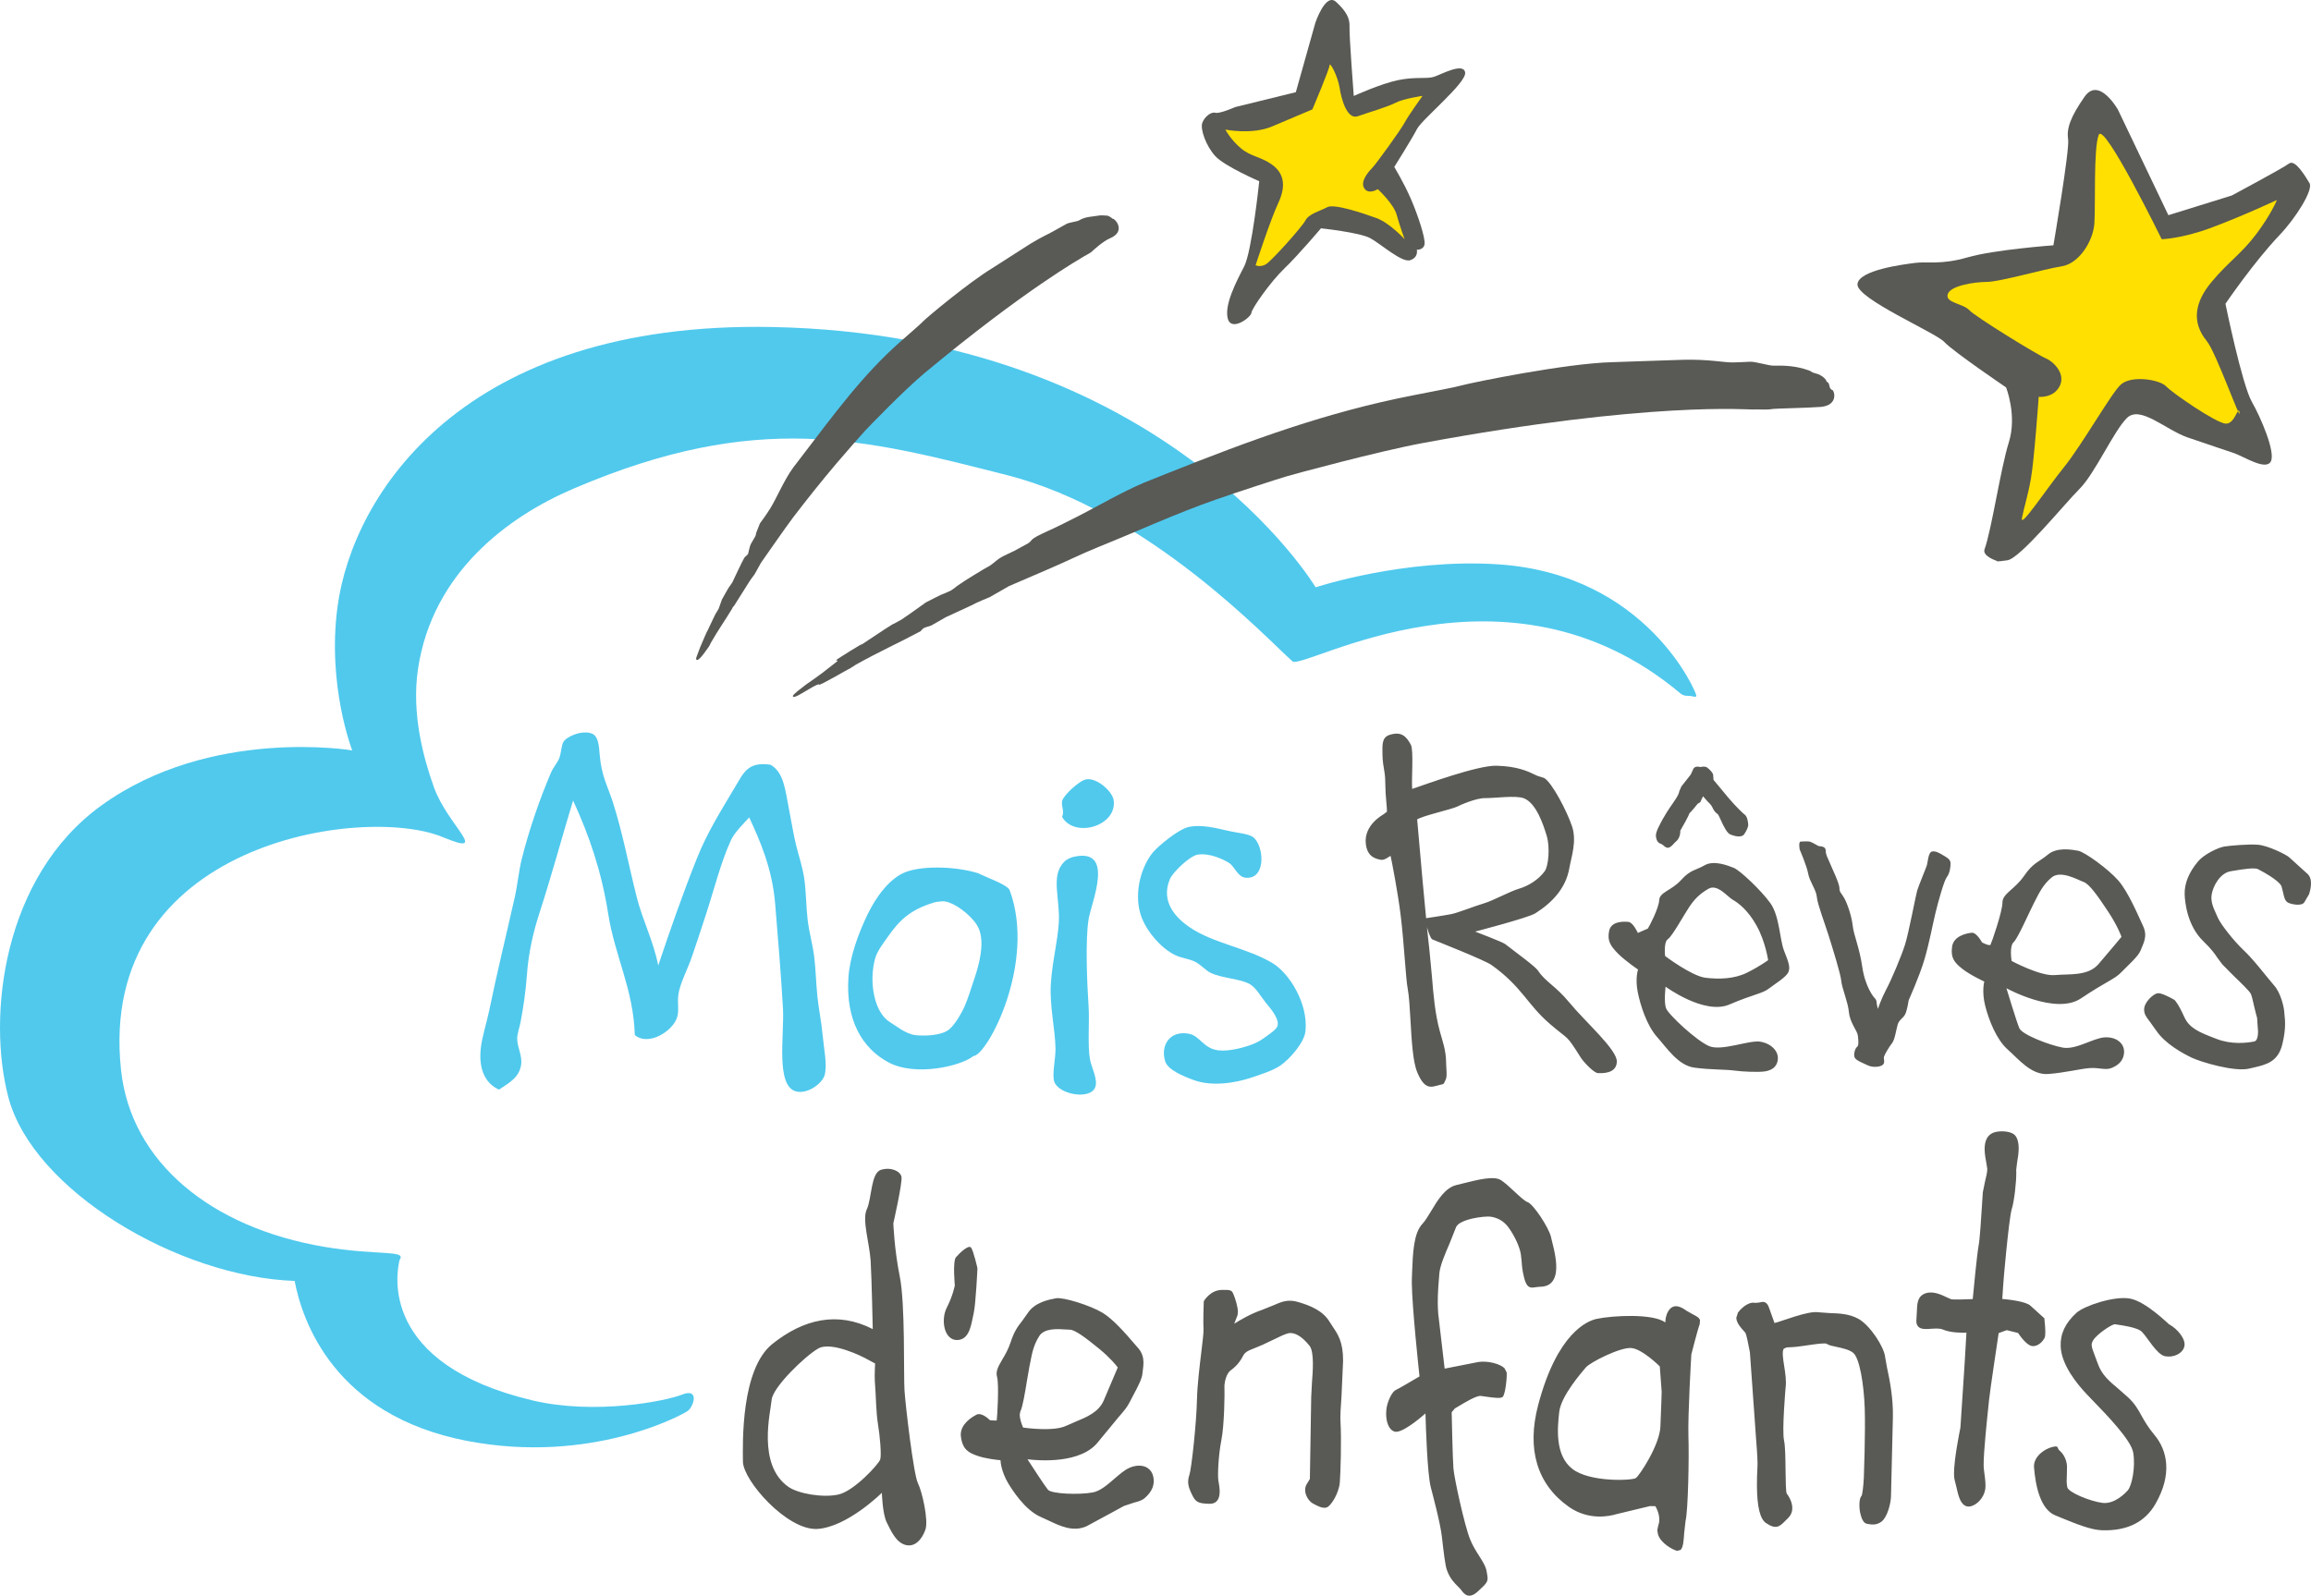 <?xml version="1.0" encoding="utf-8"?>
<!-- Generator: Adobe Illustrator 16.0.3, SVG Export Plug-In . SVG Version: 6.00 Build 0)  -->
<!DOCTYPE svg PUBLIC "-//W3C//DTD SVG 1.1//EN" "http://www.w3.org/Graphics/SVG/1.1/DTD/svg11.dtd">
<svg version="1.1" id="Layer_1" xmlns="http://www.w3.org/2000/svg" xmlns:xlink="http://www.w3.org/1999/xlink" x="0px" y="0px"
	 width="260px" height="179.579px" viewBox="0 0 260 179.579" enable-background="new 0 0 260 179.579" xml:space="preserve">
<path fill="#50C9ED" d="M168.627,63.514c-10.643-0.723-20.61,2.581-20.61,2.581s-16.942-28.408-61.113-29.293
	c-34.891-0.701-47.238,18.902-48.929,31.459c-1.197,8.886,1.653,16.186,1.653,16.186s-15.942-2.687-28.241,6.211
	c-11.062,8.004-12.865,23.689-10.438,32.85c2.775,10.469,19.112,20.183,32.199,20.643c0.846,4.454,4.422,15.128,19.414,18.005
	c13.916,2.669,24.144-2.906,24.803-3.369c0.665-0.464,1.385-2.649-0.654-1.835c-1.798,0.715-9.749,2.318-16.841,0.636
	c-17.15-4.085-15.3-14.26-14.909-15.815c0.818-1.139-2.511-0.447-8.506-1.465c-12.666-2.148-21.735-9.486-22.841-19.916
	C10.89,94.729,40.965,90.529,49.798,94.2c5.489,2.273,0.57-1.274-0.979-5.606c-1.124-3.142-2.556-8.197-1.79-13.329
	c1.625-10.828,10.107-17.127,17.513-20.283c20.732-8.87,32.735-5.581,48.734-1.519c15.989,4.061,29.391,18.562,32.132,20.958
	c1.217,1.076,24.05-12.885,43.668,3.628c0.265,0.221,0.583,0.277,0.908,0.26c0.572,0.011,0.825,0.264,0.858-0.041
	S185.296,64.644,168.627,63.514"/>
<path fill="#595955" d="M208.975,32.001c-0.08,1.622,8.75,5.407,9.76,6.474c1,1.083,6.959,5.122,6.959,5.122s1.258,3.15,0.314,6.165
	c-0.942,3.018-1.922,9.775-2.734,12.048c-0.285,0.782,1.362,1.303,1.362,1.303s-0.228,0.159,1.213-0.062
	c1.447-0.223,6.405-6.328,8.1-8.025c1.721-1.699,3.878-6.56,5.353-7.999c1.489-1.435,4.331,1.328,6.792,2.192
	c2.459,0.848,4.691,1.582,5.21,1.76c1.168,0.406,3.584,1.999,4.167,0.968c0.584-1.028-1.143-5.01-2.122-6.717
	c-1.117-1.961-2.974-11.044-2.974-11.044s3.17-4.667,6.091-7.738c1.808-1.891,3.826-5.092,3.364-5.84
	c-0.463-0.752-1.603-2.714-2.296-2.208c-0.693,0.524-6.444,3.6-6.444,3.6l-7.136,2.215l-5.671-11.867c0,0-2.128-3.776-3.748-1.476
	c-1.607,2.299-2.049,3.594-1.859,4.798c0.182,1.204-1.657,11.935-1.657,11.935s-6.692,0.495-9.66,1.359
	c-2.958,0.861-4.603,0.448-5.869,0.618C214.231,29.745,209.056,30.381,208.975,32.001"/>
<path fill="#595955" d="M161.386,8.627c-0.813,0.292-2.087-0.019-4.06,0.384c-1.975,0.399-5.021,1.79-5.021,1.79
	s-0.523-6.835-0.476-7.772c0.043-0.927-0.315-1.713-1.511-2.812c-1.191-1.102-2.338,2.361-2.338,2.361l-2.192,7.797l-6.833,1.677
	c0,0-1.729,0.771-2.212,0.64c-0.479-0.141-1.22,0.434-1.479,1.135c-0.248,0.699,0.413,2.6,1.469,3.749
	c1.061,1.147,4.938,2.817,4.938,2.817s-0.822,7.927-1.704,9.611c-0.88,1.692-2.248,4.321-1.833,5.854
	c0.418,1.525,2.633-0.18,2.653-0.645c0.021-0.466,2.169-3.525,3.702-4.989c1.537-1.469,4.127-4.53,4.127-4.53
	s4.294,0.456,5.51,1.091c1.211,0.636,3.596,2.832,4.548,2.491c0.95-0.336,0.722-1.168,0.722-1.168s0.758,0.038,0.873-0.616
	c0.119-0.653-0.733-3.249-1.534-5.101c-0.802-1.85-1.872-3.6-1.872-3.6s1.973-3.145,2.558-4.274
	c0.589-1.127,5.582-5.197,5.416-6.354C164.665,7,162.205,8.34,161.386,8.627"/>
<path fill="#595955" d="M125.167,24.611c-0.216-0.213-0.576-0.372-0.651-0.35c-0.12,0.024-0.364-0.046-0.476-0.02
	c-0.148-0.013-0.277-0.004-0.315,0.004c-0.839,0.144-1.612,0.123-2.313,0.55c-0.271,0.163-1.141,0.221-1.483,0.434
	c-0.341,0.21-0.968,0.524-1.312,0.732c-0.496,0.302-1.271,0.609-2.708,1.479c-0.708,0.43-3.577,2.317-4.26,2.731
	c-2.634,1.596-7.33,5.515-7.765,5.966c-0.438,0.451-1.569,1.404-2.481,2.218c-4.351,3.817-7.559,8.259-11.132,12.917
	c-0.345,0.448-0.69,0.9-1.039,1.359c-1.02,1.404-1.81,3.329-2.551,4.547c-0.518,0.832-0.958,1.406-1.186,1.724
	c-0.007,0.013-0.289,0.739-0.385,0.976c-0.099,0.238-0.024,0.204-0.124,0.454c-0.18,0.31-0.353,0.606-0.516,0.898
	c-0.107,0.172-0.279,1.027-0.307,1.104c-0.131,0.217-0.355,0.275-0.458,0.499c-0.005,0.007-0.011,0.024-0.017,0.034
	c-0.17,0.269-1.302,2.684-1.302,2.684l-0.306,0.441l-0.011,0.004C82.036,66,81.224,67.46,81.224,67.46
	c-0.159,0.416-0.37,1.041-0.37,1.041l-0.279,0.475c0.009-0.093-0.542,1.072-1.028,2.113c0.1-0.313-0.66,1.489-0.776,1.75L78.4,73.83
	c-0.156,0.373-0.076,0.431,0.042,0.435c0.321,0.015,1.257-1.449,1.342-1.542c0,0,0.165-0.329,0.203-0.407
	c0.847-1.479,1.574-2.475,2.387-3.831c0.018-0.117,0.233-0.34,0.233-0.34l1.55-2.458c0.199-0.355,0.749-1.075,0.749-1.075
	l0.702-1.269c0,0,2.856-4.111,3.636-5.133c1.587-2.071,3.187-4.082,4.899-6.101c1.037-1.226,2.906-3.342,3.252-3.71
	c0.345-0.368,4.329-4.508,6.648-6.435c11.323-9.425,17.589-12.896,17.706-12.991c0.118-0.094,0.865-0.461,1.044-0.624
	c0.178-0.167,1.282-1.188,2.066-1.522C126.785,26.015,125.396,24.538,125.167,24.611"/>
<path fill="#595955" d="M206.122,43.875c-0.419-0.13-0.202-0.821-0.601-0.902c-0.129-0.482-0.865-0.847-0.995-0.874
	c-0.192-0.066-0.389-0.122-0.579-0.176c-0.204-0.144-0.4-0.23-0.461-0.245c-1.351-0.479-2.548-0.56-3.948-0.528
	c-0.537,0.013-2.045-0.47-2.663-0.442c-0.579,0.03-1.201,0.06-1.888,0.078c-0.989,0.024-2.741-0.371-5.602-0.298
	c-1.409,0.032-6.648,0.236-8.005,0.27c-5.249,0.132-15.772,2.299-16.808,2.583c-1.034,0.289-3.522,0.727-5.563,1.142
	c-9.699,1.887-18.309,5.04-27.604,8.757c-0.895,0.356-1.798,0.715-2.708,1.083c-2.523,1.086-4.745,2.389-7.149,3.64
	c-1.077,0.544-2.706,1.379-3.756,1.84c-0.024,0.011-1.12,0.5-1.48,0.76c-0.362,0.258-0.228,0.275-0.606,0.56
	c-0.542,0.286-1.07,0.574-1.571,0.859c-0.316,0.159-1.376,0.636-1.485,0.729c-0.391,0.199-0.884,0.682-1.237,0.921
	c-0.015,0.01-0.033,0.022-0.053,0.032c-0.495,0.244-3.154,1.883-3.317,2.035c-0.26,0.163-0.499,0.342-0.715,0.522
	c-0.113,0.08-0.229,0.159-0.345,0.237h-0.002l-0.848,0.379l-0.013-0.008c-0.053-0.019-1.948,0.962-1.948,0.962l-0.625,0.446
	c-0.624,0.468-2.13,1.492-2.13,1.492l-0.89,0.483c0.111-0.129-1.857,1.159-3.604,2.334c0.463-0.391-2.814,1.659-2.856,1.743
	c-0.044,0.088,0.408-0.049-0.022,0.249l-1.534,1.197c-0.592,0.428-1.134,0.832-1.813,1.292c-0.505,0.395-1.55,1.151-1.498,1.323
	c0.054,0.168,0.364,0.049,0.907-0.264c0.54-0.313,2.022-1.241,2.032-1.042c0.004,0.195,3.245-1.735,3.46-1.803
	c0,0,0.565-0.356,0.7-0.447c2.698-1.51,4.744-2.404,7.271-3.759c0.149-0.171,0.242-0.325,0.527-0.426l0.676-0.216l1.651-0.944
	l2.847-1.314c0.61-0.349,2.058-0.923,2.058-0.923l2.183-1.251l4.238-1.827c2.074-0.875,3.852-1.781,5.887-2.602
	c4.128-1.658,8.831-3.812,13.097-5.291c2.588-0.905,7.171-2.391,8-2.63c0.826-0.247,10.285-2.814,15.336-3.753
	c25.594-4.739,36.863-3.735,37.121-3.773c0.256-0.037,1.671,0.047,2.073-0.039c0.402-0.088,4.14-0.133,5.586-0.254
	C206.859,45.606,206.39,43.944,206.122,43.875"/>
<path fill="#FFE000" d="M158.033,13.793c-0.39,0.75-3.204,4.652-3.668,5.127c-0.468,0.47-1.366,1.552-0.866,2.29
	c0.497,0.737,1.51,0.075,1.51,0.075s1.79,1.649,2.128,2.9c0.342,1.248,0.892,2.734,0.892,2.734s-1.692-1.843-3.171-2.377
	c-1.491-0.541-4.769-1.655-5.547-1.222c-0.775,0.425-2.037,0.724-2.43,1.47c-0.389,0.747-3.814,4.567-4.454,4.947
	c-0.643,0.384-1.163,0.112-1.163,0.112s1.618-5.004,2.554-7.014c0.945-2.016,0.566-3.409-0.728-4.323
	c-1.286-0.913-2.311-0.852-3.466-1.813c-1.155-0.959-1.768-2.115-1.768-2.115s2.99,0.608,5.259-0.354
	c2.275-0.961,4.539-1.921,4.539-1.921s1.907-4.495,1.929-4.958c0.02-0.469,0.917,1.194,1.125,2.493
	c0.2,1.307,0.843,3.67,2.067,3.231c1.223-0.437,3.292-1.022,4.21-1.5c0.909-0.479,3.057-0.785,3.057-0.785
	S158.423,13.042,158.033,13.793"/>
<path fill="#FFE000" d="M219.125,33.125c0.266-0.964,2.928-1.393,4.43-1.402c1.499-0.017,6.378-1.441,8.371-1.747
	c1.983-0.304,3.558-2.834,3.702-4.829c0.141-2.004-0.113-8.513,0.497-9.979c0.605-1.467,7.076,11.752,7.076,11.752
	s2.175-0.049,5.385-1.222c3.563-1.305,7.582-3.192,7.582-3.192s-0.651,1.61-2.337,3.851c-1.696,2.24-3.083,3.066-4.991,5.342
	c-1.918,2.279-2.319,4.54-0.563,6.686c1.056,1.287,3.918,9.408,3.679,8.027c-0.153-0.885-0.484,1.324-1.551,1.263
	c-1.065-0.052-5.97-3.425-6.689-4.186c-0.729-0.771-3.828-1.287-5.078-0.243c-1.041,0.873-4.341,6.76-6.488,9.405
	c-1.89,2.338-4.918,6.925-4.667,5.642c0.246-1.28,0.642-2.383,1.004-4.421c0.371-2.037,0.879-9.214,0.879-9.214
	s1.685,0.18,2.376-1.238c0.688-1.43-0.802-2.794-1.605-3.109c-0.803-0.314-7.873-4.64-8.586-5.412
	C220.824,34.138,218.851,34.087,219.125,33.125"/>
<path fill="#595955" d="M173.711,87.544l-0.703-0.215l-0.255-0.117c-0.813-0.393-2.039-0.988-4.395-1.039
	c-2.11-0.055-7.926,2.081-9.478,2.608c-0.102-0.998,0.187-4.328-0.155-4.977c-0.547-1.025-1.128-1.497-2.375-1.107
	c-0.946,0.288-0.814,1.23-0.814,2.211c0,0.702,0.13,1.425,0.22,1.958c0.078,0.452,0.103,0.985,0.103,1.518
	c0,1.127,0.214,2.584,0.172,2.967l-0.341,0.26c-0.076,0.074-2.268,1.195-2.029,3.346c0.166,1.501,1.13,1.692,1.707,1.805
	c0.441,0.086,1.062-0.516,1.085-0.421c0.114,0.507,0.82,4.095,1.139,6.748c0.387,3.205,0.561,7.023,0.779,8.161
	c0.159,0.817,0.233,2.16,0.316,3.587c0.132,2.293,0.265,4.671,0.769,5.851c0.874,2.082,1.624,1.623,2.52,1.407l0.233-0.057
	c0.319-0.065,0.234-0.178,0.419-0.493c0.229-0.39,0.064-1.347,0.064-1.982c0-1.326-0.401-2.398-0.695-3.472
	c-0.556-2.023-0.721-4.061-0.9-6.214l-0.287-3.009c-0.336-2.781-1.232-12.912-1.374-14.654c0.627-0.414,3.891-1.142,4.476-1.43
	c0.361-0.182,2.134-0.978,3.158-0.967c1.065,0.016,3.488-0.339,4.387,0.023c1.381,0.554,2.172,2.951,2.555,4.221
	c0.387,1.275,0.204,3.381-0.217,3.969c-0.688,0.953-1.828,1.668-2.904,1.982c-1.072,0.321-2.879,1.333-3.946,1.65
	c-1.073,0.317-2.874,1.043-3.641,1.203c-0.764,0.154-3.01,0.488-3.01,0.488s0.479,2.208,0.861,2.368
	c0.383,0.161,5.888,2.328,6.657,2.883c3.452,2.475,3.953,4.378,6.558,6.624c2.271,1.962,1.73,1.031,3.492,3.817
	c0.301,0.469,1.473,1.723,1.93,1.723c0.456,0,2.034,0.093,2.11-1.262c0.076-1.362-3.529-4.473-5.379-6.727
	c-1.532-1.852-2.66-2.286-3.5-3.562c-0.315-0.471-2.525-2.074-3.691-2.979c-0.309-0.239-3.375-1.401-3.375-1.401
	s5.97-1.549,6.772-2.055c1.965-1.24,3.447-2.881,3.828-5.086c0.225-1.281,0.849-2.99,0.317-4.666
	C176.329,91.366,174.619,88.047,173.711,87.544 M199.187,101.653c-1.02-1.429-3.443-3.726-4.137-3.992
	c-0.702-0.276-2.248-0.882-3.269-0.286c-1.018,0.587-1.58,0.472-2.651,1.664c-1.076,1.186-2.419,1.347-2.461,2.266
	c-0.042,0.916-1.153,3.028-1.278,3.192l-1.123,0.492c0,0-0.529-1.192-1.062-1.241c-0.54-0.058-1.962-0.091-2.173,1.029
	c-0.219,1.107,0.156,1.668,0.976,2.509c0.822,0.838,2.282,1.822,2.282,1.822s-0.345,0.953-0.037,2.532
	c0.315,1.572,1.038,3.774,2.171,5.052c1.141,1.278,2.384,3.22,4.22,3.458c1.84,0.247,3.414,0.185,4.439,0.322
	c1.02,0.144,2.829,0.202,3.484,0.096c0.653-0.109,1.359-0.41,1.448-1.36c0.094-0.95-0.809-1.818-2.033-1.989
	c-1.224-0.164-4.259,1.07-5.647,0.526c-1.39-0.546-4.645-3.568-4.903-4.293c-0.255-0.722-0.045-2.413-0.045-2.413
	s4.358,3.2,7.162,2.01c2.801-1.196,3.693-1.217,4.46-1.801c0.764-0.585,1.936-1.275,2.19-1.847c0.259-0.571-0.02-1.219-0.497-2.446
	C200.229,105.731,200.206,103.088,199.187,101.653 M198.923,108.051c0,0-0.91,0.684-2.37,1.408
	c-1.416,0.705-3.122,0.762-4.683,0.574c-1.557-0.195-4.537-2.447-4.537-2.447s-0.186-1.575,0.314-1.899
	c0.494-0.336,1.807-2.734,2.386-3.597c0.577-0.868,1.155-1.482,2.174-2.07c1.021-0.592,2.14,0.902,2.737,1.236
	c0.604,0.338,1.72,1.162,2.702,2.946C198.627,105.987,198.923,108.051,198.923,108.051 M238.322,99.089
	c-1.143-1.306-3.787-3.216-4.524-3.35c-0.739-0.129-2.381-0.43-3.408,0.441c-1.03,0.857-1.622,0.864-2.671,2.389
	c-1.051,1.524-2.435,1.993-2.431,2.987c0.006,0.999-1.226,4.553-1.343,4.754c-0.111,0.195-0.956-0.252-0.956-0.252
	s-0.616-1.158-1.168-1.091c-0.563,0.062-2.046,0.349-2.204,1.593c-0.166,1.238,0.256,1.757,1.154,2.468
	c0.897,0.711,2.472,1.432,2.472,1.432s-0.307,1.104,0.102,2.729c0.411,1.62,1.276,3.811,2.534,4.922
	c1.26,1.11,2.649,2.901,4.577,2.751c1.929-0.153,3.557-0.58,4.625-0.663c1.07-0.082,1.775,0.264,2.454-0.003
	c0.677-0.27,1.391-0.749,1.434-1.785c0.039-1.041-0.938-1.767-2.227-1.667c-1.28,0.099-3.185,1.411-4.66,1.151
	c-1.479-0.264-4.595-1.463-4.894-2.181c-0.309-0.714-1.454-4.502-1.454-4.502s5.542,3.061,8.39,1.139
	c2.852-1.914,3.771-2.14,4.536-2.94c0.765-0.798,1.941-1.804,2.179-2.477c0.239-0.677,0.834-1.507,0.274-2.711
	C240.549,103.02,239.457,100.396,238.322,99.089 M238.681,105.427c0,0-1.39,1.681-2.588,3.068c-1.194,1.385-3.287,1.088-4.919,1.237
	c-1.629,0.147-4.854-1.589-4.854-1.589s-0.283-1.651,0.22-2.109c0.501-0.468,1.731-3.335,2.284-4.396
	c0.552-1.063,0.964-2.029,1.994-2.892c1.024-0.865,2.975,0.288,3.61,0.51c0.641,0.229,1.609,1.612,2.729,3.302
	C238.278,104.25,238.681,105.427,238.681,105.427 M250.266,95.262c-0.722,0.115-2.329,0.892-2.989,1.698
	c-1.03,1.234-1.531,2.485-1.49,3.709c0.029,0.786,0.26,3.485,2.105,5.257c0.93,0.899,1.283,1.415,1.593,1.88l0.542,0.725
	l1.313,1.325c0.742,0.712,1.751,1.686,1.886,1.982c0.13,0.277,0.249,0.827,0.352,1.306l0.271,1.102
	c0.108,0.294,0.109,0.458,0.113,0.696l0.038,0.561c0.076,0.543,0.099,1.6-0.39,1.702c-0.865,0.172-2.569,0.356-4.224-0.287
	l-0.32-0.122c-1.6-0.626-2.752-1.081-3.324-2.355c-0.656-1.47-1.048-1.863-1.088-1.901l-0.024-0.02l-0.026-0.017
	c-0.427-0.246-1.469-0.807-1.882-0.726c-0.488,0.097-1.482,0.999-1.495,1.806c0,0.54,0.204,0.81,0.616,1.353l0.756,1.054
	c0.985,1.462,2.929,2.529,4,3.045c0.976,0.462,4.815,1.631,6.477,1.214l0.496-0.116c1.399-0.329,2.723-0.636,3.206-2.625
	c0.416-1.716,0.311-2.677,0.247-3.247l-0.029-0.325c-0.021-0.557-0.395-2.207-1.139-3.028l-0.923-1.114
	c-0.732-0.905-1.641-2.033-2.45-2.799c-1.219-1.146-2.669-3.028-2.956-3.705l-0.184-0.41c-0.302-0.664-0.65-1.408-0.522-2.195
	c0.148-0.95,0.941-2.449,2.151-2.638l0.279-0.048c1.122-0.185,2.402-0.394,2.803-0.181c2.218,1.168,2.569,1.767,2.625,1.916
	l0.191,0.739c0.104,0.496,0.198,0.956,0.597,1.134c0.386,0.165,1.445,0.39,1.769-0.047l0.548-0.934v-0.011
	c0.057-0.164,0.552-1.626-0.183-2.275l-2.06-1.866c-0.315-0.291-2.387-1.333-3.537-1.412
	C252.897,94.985,250.955,95.159,250.266,95.262 M190.528,86.485l-0.303,0.672l-1.058,1.344l-0.237,0.54
	c-0.029,0.177-0.076,0.44-0.715,1.339c-1.071,1.518-1.49,2.447-1.507,2.488c-0.06,0.1-0.409,0.742-0.409,1.152v0.059
	c0.045,0.522,0.254,0.82,0.611,0.895l0.235,0.165c0.155,0.141,0.343,0.314,0.587,0.252c0.216-0.047,0.416-0.266,0.608-0.478
	l0.2-0.205c0.257-0.178,0.503-0.605,0.503-1.18l-0.002-0.044c0.26-0.449,0.943-1.648,1.019-1.942l0.222-0.239l0.326-0.369
	l0.254-0.318l0.183-0.208c0.095-0.028,0.282-0.083,0.328-0.329l0.234-0.471l0.053,0.068l0.383,0.441
	c0.216,0.208,0.486,0.476,0.588,0.7c0.215,0.483,0.394,0.624,0.592,0.781l0.064,0.047c0.044,0.055,0.188,0.363,0.299,0.608
	c0.406,0.89,0.734,1.525,1.125,1.672c0.424,0.164,1.179,0.369,1.489-0.003c0.167-0.212,0.444-0.715,0.477-0.991l0.008-0.086
	c0-0.29-0.104-0.988-0.402-1.177c-0.139-0.091-1.042-0.953-1.811-1.869l-1.692-2.037l-0.037-0.55
	c-0.056-0.291-0.351-0.567-0.66-0.824c-0.212-0.167-0.579-0.116-0.774-0.068C191.128,86.273,190.73,86.197,190.528,86.485
	 M202.474,95.6c0,0-0.16-0.881,0.11-0.892c0.273-0.003,0.809-0.065,1.082,0.024c0.266,0.084,0.822,0.439,0.955,0.484
	c0.139,0.042,0.77-0.021,0.779,0.496c0.01,0.513,0.195,0.741,0.481,1.435c0.293,0.691,1.048,2.264,1.065,2.783
	c0.01,0.513,0.142,0.458,0.521,1.106c0.375,0.644,0.858,2.086,0.973,3.151c0.117,1.074,0.755,2.414,1.079,4.649
	c0.327,2.242,1.314,3.403,1.314,3.403s0.27,0.227,0.277,0.459c0.007,0.239,0.161,0.84,0.161,0.84s0.38-1.127,0.93-2.17
	c0.567-1.046,1.712-3.749,2.128-5.076c0.416-1.319,1.199-5.501,1.363-6.067c0.168-0.563,1.021-2.593,1.101-2.881
	c0.086-0.279,0.146-1.408,0.548-1.511c0.404-0.102,0.861,0.168,1.228,0.391c0.364,0.222,0.864,0.444,0.878,0.908
	c0.012,0.469-0.105,1.177-0.411,1.559c-0.307,0.376-0.973,2.742-1.298,4.105c-0.328,1.364-0.686,3.339-1.228,5.179
	c-0.539,1.838-1.776,4.593-1.776,4.593s-0.155,1.128-0.406,1.604c-0.261,0.469-0.662,0.571-0.832,1.138
	c-0.163,0.567-0.318,1.696-0.624,2.076c-0.305,0.382-0.823,1.239-0.909,1.52c-0.082,0.284,0.149,0.606-0.111,0.896
	c-0.267,0.287-1.163,0.355-1.709,0.09c-0.545-0.261-1.277-0.527-1.464-0.849c-0.188-0.32,0.02-1.072,0.245-1.224
	c0.221-0.15,0.157-0.704,0.098-1.264c-0.054-0.561-0.89-1.43-1.005-2.643c-0.123-1.213-0.797-2.718-0.861-3.511
	c-0.066-0.793-1.042-3.903-1.437-5.157c-0.387-1.247-1.254-3.517-1.317-4.31c-0.066-0.8-0.807-1.712-0.968-2.605
	C203.28,97.457,202.474,95.6,202.474,95.6 M109.968,142.725c0,0-0.188,4.135-0.434,5.111c-0.244,0.983-0.367,2.937-1.84,2.967
	c-1.48,0.03-1.876-2.27-1.176-3.646c0.705-1.377,0.904-2.502,0.904-2.502s-0.253-2.716,0.126-3.165
	c0.383-0.443,1.424-1.464,1.703-1.087C109.532,140.781,109.968,142.725,109.968,142.725 M137.409,145.166
	c-1.239,0.039-1.929,1.19-1.956,1.236l-0.024,0.054v0.049c-0.012,0.096-0.079,2.346-0.027,3.135c0.016,0.313-0.104,1.347-0.25,2.536
	c-0.203,1.679-0.453,3.776-0.485,5.294c-0.054,2.655-0.622,7.856-0.853,8.506c-0.268,0.789-0.138,1.319,0.249,2.132
	c0.418,0.892,0.657,1.105,2.049,1.125c0.383,0,0.677-0.138,0.867-0.409c0.38-0.553,0.218-1.475,0.125-2.028l-0.032-0.176
	c-0.096-0.606,0.007-2.876,0.327-4.489c0.356-1.739,0.39-5.544,0.356-6.029c-0.027-0.469,0.208-1.529,0.683-1.872
	c0.595-0.42,1.074-0.973,1.405-1.633c0.232-0.457,0.591-0.603,1.311-0.884l0.861-0.359l1.34-0.633
	c0.621-0.306,1.105-0.549,1.563-0.672c0.679-0.175,1.548,0.321,2.391,1.373c0.3,0.358,0.391,1.113,0.398,1.96
	c0.01,0.748-0.055,1.564-0.106,2.259l-0.082,1.563l-0.151,9.237l-0.312,0.512c-0.15,0.213-0.221,0.464-0.219,0.739l0.027,0.271
	c0.106,0.55,0.499,1.033,0.812,1.213c0.48,0.268,1.06,0.591,1.532,0.484c0.53-0.13,1.424-1.625,1.527-2.808
	c0.084-0.991,0.204-4.873,0.076-6.888c-0.037-0.576,0.03-1.644,0.118-2.876l0.176-3.943c0.01-2.116-0.58-2.981-1.151-3.825
	l-0.372-0.576c-0.765-1.251-2.143-1.808-3.517-2.216c-1.159-0.346-1.865-0.042-2.84,0.386l-1.262,0.504
	c-1.259,0.43-2.474,1.151-3.104,1.552c0.173-0.45,0.374-0.973,0.374-0.973l0.039-0.336c-0.002-0.64-0.34-1.632-0.457-1.898
	l-0.05-0.122C138.581,145.181,138.445,145.139,137.409,145.166 M164.634,133.167l-0.771,0.191c-1.276,0.304-2.12,1.704-2.858,2.937
	c-0.345,0.567-0.667,1.113-0.983,1.441c-0.982,1.041-1.072,3.287-1.154,5.465l-0.022,0.606l-0.01,0.523
	c0.028,2.748,0.774,9.717,0.866,10.567c-0.72,0.424-2.352,1.392-2.622,1.503c-0.436,0.168-0.901,1.137-1.063,1.938
	c-0.041,0.218-0.068,0.488-0.068,0.778c0.006,0.816,0.246,1.773,0.949,1.99c0.767,0.236,2.748-1.403,3.475-2.04
	c0.038,1.476,0.211,6.776,0.593,8.287c0.214,0.823,1.076,4.02,1.253,5.576c0.189,1.648,0.363,3.204,0.568,3.768
	c0.336,0.942,0.828,1.427,1.216,1.815l0.2,0.202l0.198,0.233c0.337,0.442,0.85,1.113,1.929,0.091
	c1.037-0.972,1.126-1.053,0.977-1.899l-0.046-0.267c-0.095-0.591-0.446-1.144-0.849-1.777c-0.34-0.533-0.725-1.136-1.014-1.861
	c-0.618-1.503-1.773-6.789-1.878-7.971c-0.089-1-0.196-6.278-0.198-6.331l0.357-0.432l0.418-0.247
	c0.604-0.366,2.029-1.229,2.501-1.16l0.349,0.047c1.317,0.198,1.938,0.248,2.126,0.046c0.283-0.299,0.487-2.132,0.437-2.738
	l-0.256-0.489c-0.532-0.503-1.879-0.828-2.886-0.693c0,0-3.072,0.603-3.837,0.755c-0.043-0.374-0.723-6.186-0.723-6.186
	c-0.028-0.375-0.043-0.757-0.051-1.138c-0.01-1.182,0.092-2.371,0.177-3.378c0.072-0.886,0.647-2.209,1.15-3.38l0.704-1.77
	c0.285-0.987,3.31-1.358,3.959-1.244c0.545,0.096,1.344,0.337,1.985,1.229c0.683,0.949,1.234,2.144,1.372,2.99l0.096,0.869
	c0.029,0.458,0.063,0.932,0.277,1.793c0.3,1.221,0.784,1.137,1.292,1.049l0.435-0.046c0.678-0.004,1.61-0.171,1.842-1.605
	c0.164-1.099-0.179-2.502-0.439-3.532l-0.115-0.487c-0.24-1.019-1.968-3.684-2.645-3.913c-0.298-0.092-0.91-0.664-1.498-1.213
	c-0.527-0.487-1.076-0.996-1.482-1.251C168.083,132.305,166.33,132.745,164.634,133.167 M197.928,146.581l-0.445,0.043
	c-0.55-0.148-1.335,0.289-1.948,1.078l-0.193,0.599c0.021,0.588,0.552,1.16,0.863,1.503l0.165,0.188
	c0.095,0.147,0.334,1.246,0.503,2.184l0.502,7.021l0.176,2.491c0.086,1.091,0.172,2.219,0.18,2.943l-0.004,0.345
	c-0.045,0.846-0.068,1.602-0.062,2.276c0.021,2.346,0.358,3.703,1.023,4.146c1.16,0.782,1.541,0.389,2.243-0.324l0.252-0.248
	c0.284-0.286,0.438-0.625,0.46-1.014c0.048-0.836-0.521-1.603-0.632-1.743c-0.095-0.191-0.115-1.606-0.127-2.645
	c-0.014-1.318-0.031-2.699-0.167-3.31c-0.251-1.125,0.171-5.915,0.173-5.957c0.104-0.721-0.033-1.629-0.157-2.418
	c-0.13-0.817-0.261-1.655-0.047-1.961l0.325-0.145l0.776-0.042c0.947-0.057,3.475-0.568,3.753-0.354
	c0.198,0.152,0.589,0.232,1.079,0.335c0.652,0.139,1.461,0.313,1.887,0.68c0.697,0.584,1.188,3.447,1.288,6.231
	c0.092,2.75-0.101,7.765-0.101,7.814c-0.043,0.866-0.158,1.903-0.261,2.052c-0.313,0.298-0.265,1.415-0.142,1.935
	c0.132,0.549,0.316,1.113,0.764,1.204l0.113,0.015c0.354,0.063,0.941,0.169,1.518-0.27c0.672-0.515,1.045-2.09,1.063-2.826
	l0.214-8.971c0.039-2.17-0.375-4.194-0.66-5.53l-0.212-1.179c-0.099-1.116-1.666-3.55-2.989-4.301
	c-1.058-0.591-2.212-0.622-3.232-0.656l-1.311-0.096c-1.151-0.19-4.29,1.092-4.916,1.213c-0.093-0.26-0.63-1.763-0.63-1.763
	C198.747,146.371,198.272,146.489,197.928,146.581 M103.268,166.906c-0.485-0.966-1.396-8.704-1.509-10.459
	c-0.107-1.754,0.092-9.706-0.528-12.783c-0.625-3.097-0.725-5.999-0.725-5.999s1.051-4.623,0.914-5.244
	c-0.141-0.614-1.166-1.126-2.31-0.771c-1.144,0.355-1.028,3.238-1.586,4.429c-0.565,1.171,0.299,3.817,0.428,5.809
	c0.121,2.006,0.237,7.682,0.237,7.682c-3.956-2.025-7.768-1.141-11.299,1.677c-3.53,2.839-3.334,11.11-3.305,13.25
	c0.036,2.128,4.948,7.724,8.341,7.566c3.38-0.19,7.288-4.069,7.288-4.069s0.065,2.354,0.543,3.321
	c0.484,0.966,1.051,2.282,2.142,2.552c1.073,0.275,1.851-0.689,2.215-1.727C104.475,171.092,103.75,167.863,103.268,166.906
	 M99.024,164.262c-0.181,0.511-2.902,3.513-4.682,3.924c-1.775,0.397-4.577-0.095-5.669-0.88c-3.501-2.49-1.981-8.38-1.86-9.775
	c0.123-1.396,3.69-4.874,5.228-5.768c1.527-0.888,5.213,1.034,5.213,1.034l1.199,0.645c0,0-0.07,1.351-0.032,1.965
	c0.156,1.952,0.116,3.333,0.363,4.924C98.975,161.436,99.198,163.74,99.024,164.262 M187.691,147.553
	c-0.274,0.458-0.327,0.931-0.331,1.267c-1.405-1.029-5.971-0.778-7.736-0.396c-0.999,0.213-4.425,1.541-6.575,9.706
	c-1.305,4.958-0.122,8.916,3.448,11.438c2.259,1.591,4.637,1.045,5.313,0.84l3.824-0.92l0.604,0.013
	c0.097,0.167,0.436,0.767,0.44,1.479c0.004,0.237-0.032,0.478-0.122,0.717l-0.103,0.527l0.097,0.511
	c0.345,0.945,1.556,1.632,2.13,1.792l0.393-0.104c0.3-0.289,0.348-1.024,0.404-1.872l0.152-1.361c0.3-1.193,0.41-7.308,0.328-9.58
	v0.003c-0.076-2.342,0.324-9.133,0.328-9.191c-0.004,0.016,0.725-2.852,0.94-3.398l0.039-0.445c-0.091-0.302-0.381-0.45-0.787-0.656
	l-0.745-0.424C189.142,147.066,188.273,146.604,187.691,147.553 M184.035,166.34c-0.401,0.274-5.148,0.499-7.13-1.029
	c-1.98-1.533-1.688-4.611-1.485-6.407c0.199-1.813,2.52-4.447,2.995-5.019c0.483-0.572,3.863-2.289,5.108-2.183
	c1.235,0.092,3.213,2.067,3.213,2.067l0.21,2.846c0,0-0.046,1.876-0.143,3.95C186.705,162.649,184.439,166.074,184.035,166.34
	 M224.605,127.371c-0.483,0.092-0.839,0.336-1.061,0.725c-0.202,0.358-0.266,0.794-0.262,1.243c0.005,0.557,0.115,1.126,0.199,1.567
	l0.1,0.637c0.001,0.367-0.127,0.911-0.259,1.438l-0.243,1.194l-0.089,1.365c-0.1,1.574-0.249,3.958-0.384,4.633
	c-0.179,0.904-0.587,5.206-0.663,6.022c-0.684,0.03-2.14,0.08-2.428,0.016l-0.445-0.194c-0.628-0.303-1.57-0.76-2.415-0.478
	c-0.939,0.313-0.971,1.151-1,2.12l-0.049,0.878c-0.027,0.305,0.034,0.549,0.173,0.717c0.288,0.366,0.874,0.325,1.492,0.282
	c0.473-0.03,0.965-0.062,1.309,0.084c0.861,0.374,2.206,0.374,2.655,0.358c-0.023,0.386-0.209,3.573-0.209,3.573l-0.468,7.105
	c-0.078,0.39-0.735,3.601-0.721,5.225c0.004,0.299,0.027,0.534,0.078,0.702l0.191,0.764c0.187,0.815,0.385,1.73,0.923,2.066
	c0.251,0.16,0.551,0.175,0.887,0.039c0.83-0.336,1.473-1.275,1.464-2.217c0-0.572-0.086-1.145-0.146-1.594l-0.047-0.378
	l-0.016-0.366c-0.017-1.438,0.392-5.278,0.555-6.815l0.055-0.553c0.121-1.16,0.986-6.869,1.08-7.507l0.905-0.331l1.279,0.316
	c0.161,0.244,0.94,1.381,1.563,1.469c0.701,0.106,1.292-0.599,1.441-0.973c0.049-0.137,0.061-0.366,0.061-0.641
	c-0.007-0.553-0.082-1.239-0.103-1.427L230,148.355l-1.548-1.404c-0.504-0.503-2.553-0.717-3.185-0.774
	c0.02-0.316,0.097-1.464,0.097-1.464c0-0.359,0.65-7.587,0.957-8.601c0.313-0.995,0.532-3.169,0.521-4.169l-0.009-0.286l0.094-0.778
	c0.085-0.487,0.186-1.113,0.186-1.7c-0.012-0.534-0.101-1.041-0.394-1.396C226.381,127.362,225.373,127.226,224.605,127.371
	 M118.8,146.103c-0.786,0.15-2.417,0.451-3.196,1.702l-0.648,0.904c-0.456,0.583-0.849,1.09-1.268,2.38
	c-0.256,0.767-0.606,1.376-0.923,1.902c-0.426,0.74-0.774,1.319-0.592,1.953c0.248,0.904,0.011,4.676-0.037,4.912
	c-0.05,0.012-0.412,0.012-0.761-0.03c-0.172-0.176-0.961-0.9-1.505-0.626c-0.555,0.283-1.79,1.054-1.779,2.273l0.023,0.243
	c0.191,1.427,0.885,1.774,1.844,2.114c0.927,0.327,2.256,0.469,2.6,0.495c0.022,0.358,0.146,1.335,0.821,2.513
	c0.419,0.711,1.907,3.113,3.746,3.891l0.843,0.386c1.306,0.625,2.788,1.327,4.292,0.633l2.708-1.464l1.485-0.809l1.137-0.378
	c0.465-0.122,0.858-0.221,1.21-0.52c0.836-0.735,1.149-1.528,0.943-2.429c-0.096-0.419-0.325-0.755-0.668-0.969
	c-0.54-0.328-1.31-0.32-2.065,0.031c-0.5,0.228-1.033,0.689-1.604,1.175c-0.799,0.701-1.638,1.418-2.46,1.569
	c-1.586,0.291-4.668,0.162-5.047-0.304c-0.374-0.454-1.754-2.583-2.3-3.425c1.341,0.16,6.04,0.526,7.968-1.983l2.271-2.757
	c0.606-0.699,0.978-1.125,1.261-1.705l0.436-0.832c0.473-0.889,0.961-1.808,0.998-2.402l0.048-0.401
	c0.03-0.248,0.068-0.521,0.066-0.819c-0.007-0.519-0.127-1.091-0.61-1.632l-0.454-0.52c-0.927-1.083-2.336-2.715-3.547-3.443
	C122.642,146.893,119.617,145.956,118.8,146.103 M114.722,159.201l0.069-0.358c0.256-0.465,0.526-2.102,0.763-3.555l0.267-1.533
	l0.092-0.441c0.198-1.045,0.373-1.95,1.009-2.96c0.564-0.904,2.109-0.801,2.937-0.74l0.484,0.022
	c0.631-0.008,1.99,1.068,3.339,2.166c1.26,1.038,1.912,1.87,2.072,2.088c-0.091,0.224-1.583,3.729-1.583,3.729
	c-0.572,1.309-1.913,1.858-3.202,2.392l-1.033,0.45c-1.368,0.656-4.455,0.244-4.83,0.194
	C114.924,160.246,114.724,159.639,114.722,159.201"/>
<path fill="#595955" d="M233.621,147.733c-1.261,1.143-1.841,2.38-1.784,3.781c0.074,2.089,1.872,4.271,2.932,5.386l0.662,0.693
	c1.631,1.682,4.343,4.483,4.568,5.884c0.28,1.684-0.171,3.728-0.6,4.227c-0.231,0.266-1.474,1.61-2.884,1.423
	c-1.406-0.194-3.795-1.172-3.931-1.751c-0.105-0.437-0.075-0.905-0.052-1.4l0.017-0.975c-0.028-0.654-0.355-1.351-0.813-1.735
	c-0.301-0.251-0.15-0.526-0.504-0.488c-1.045,0.114-2.492,1.089-2.394,2.346c0.167,2.093,0.715,4.732,2.388,5.405l0.69,0.286
	c1.622,0.661,3.3,1.348,4.527,1.393c2.834,0.103,4.871-0.895,6.057-2.966c1.914-3.318,1.353-6.014-0.119-7.766
	c-0.73-0.876-1.113-1.56-1.455-2.169c-0.393-0.709-0.728-1.321-1.483-2.033l-1.105-0.975c-1.013-0.845-1.885-1.584-2.316-2.82
	l-0.357-0.956c-0.383-1.008-0.449-1.236-0.168-1.702c0.422-0.688,2.155-1.853,2.463-1.792c0.552,0.095,2.514,0.313,3.033,0.864
	c0.636,0.662,1.672,2.554,2.591,2.732c0.969,0.176,1.965-0.293,2.168-1.1c0.198-0.799-0.749-1.979-1.727-2.497l0.008,0.007
	c-0.116-0.071-2.604-2.565-4.388-2.896C237.9,145.807,234.5,146.941,233.621,147.733"/>
<path fill-rule="evenodd" clip-rule="evenodd" fill="#50C9ED" d="M133.778,93.051c1.367-0.271,2.928,0.102,4.389,0.447
	c0.962,0.228,2.186,0.304,2.754,0.67c1.271,0.816,1.626,4.785-0.744,4.612c-0.934-0.068-1.24-1.217-1.86-1.638
	c-0.643-0.437-2.253-1.173-3.569-0.967c-0.88,0.138-2.791,1.959-3.127,2.753c-1.119,2.648,0.817,4.467,2.232,5.43
	c2.671,1.82,6.41,2.293,9.3,4.02c1.887,1.127,4.038,4.537,3.721,7.663c-0.133,1.293-1.781,3.155-2.827,3.869
	c-0.846,0.575-2.035,0.943-3.2,1.339c-1.784,0.607-4.44,1.066-6.547,0.297c-1.177-0.43-2.895-1.143-3.2-2.082
	c-0.584-1.802,0.509-3.554,2.68-3.126c1.221,0.242,1.604,1.651,3.273,1.86c1.267,0.159,3.062-0.348,4.018-0.744
	c0.619-0.255,1.045-0.565,1.489-0.893c0.378-0.279,1.122-0.756,1.188-1.189c0.134-0.86-0.887-1.967-1.339-2.531
	c-0.613-0.764-1.095-1.682-1.785-2.082c-1.073-0.625-3.061-0.645-4.39-1.266c-0.614-0.287-1.102-0.922-1.786-1.265
	c-0.666-0.335-1.525-0.402-2.231-0.743c-1.626-0.787-3.112-2.605-3.721-4.093c-1.011-2.474-0.256-5.641,1.19-7.44
	C130.251,95.251,132.599,93.286,133.778,93.051"/>
<path fill-rule="evenodd" clip-rule="evenodd" fill="#50C9ED" d="M119.493,91.936c0.288-0.694-0.113-1.213,0-1.786
	c0.125-0.637,1.994-2.364,2.752-2.455c1.234-0.15,2.92,1.391,3.052,2.381C125.678,92.964,120.904,94.372,119.493,91.936"/>
<path fill-rule="evenodd" clip-rule="evenodd" fill="#50C9ED" d="M120.906,96.399c4.563-0.941,1.865,5.173,1.563,7.068
	c-0.377,2.359-0.166,7.261,0,9.746c0.12,1.789-0.122,4.347,0.149,5.953c0.159,0.955,0.944,2.316,0.595,3.2
	c-0.578,1.459-4.162,0.793-4.613-0.671c-0.254-0.826,0.171-2.526,0.149-3.72c-0.041-2.255-0.682-4.743-0.521-7.291
	c0.154-2.452,0.759-4.694,0.892-6.845c0.169-2.724-0.958-5.26,0.596-6.845C120.059,96.644,120.549,96.474,120.906,96.399"/>
<path fill-rule="evenodd" clip-rule="evenodd" fill="#50C9ED" d="M74.054,108.658c-0.498-2.634-1.771-5.129-2.413-7.676
	c-0.907-3.587-1.604-7.329-2.705-10.749c-0.555-1.719-1.272-2.923-1.463-5.263c-0.092-1.14-0.174-2.129-0.876-2.414
	c-1.071-0.434-2.84,0.299-3.218,0.95c-0.228,0.394-0.238,1.204-0.438,1.756c-0.217,0.597-0.691,1.068-0.951,1.681
	c-1.252,2.947-2.445,6.349-3.29,9.725c-0.333,1.331-0.454,2.826-0.805,4.386c-0.948,4.211-1.968,8.352-2.852,12.648
	c-0.293,1.433-0.796,2.892-0.949,4.24c-0.288,2.521,0.611,4.043,2.046,4.68c1.138-0.755,2.271-1.368,2.486-2.778
	c0.164-1.078-0.447-1.954-0.439-2.998c0.003-0.503,0.255-1.188,0.365-1.754c0.326-1.683,0.596-3.504,0.731-5.411
	c0.18-2.527,0.741-4.871,1.389-6.872c1.419-4.381,2.581-8.694,3.802-12.721c1.798,3.874,3.215,8.023,3.947,12.721
	c0.748,4.801,2.842,8.482,2.998,13.672c1.559,1.299,4.266-0.447,4.753-1.976c0.256-0.802,0.016-1.604,0.146-2.558
	c0.17-1.255,1.004-2.776,1.536-4.313c0.505-1.459,0.986-2.941,1.461-4.388c1.067-3.247,1.777-6.21,2.925-8.699
	c0.418-0.908,1.433-1.863,2.046-2.56c1.193,2.567,2.593,5.709,2.924,9.724c0.316,3.803,0.659,7.914,0.878,11.771
	c0.171,2.993-0.878,8.835,1.536,9.357c1.29,0.279,2.876-0.921,3.144-1.828c0.335-1.136-0.08-2.994-0.219-4.532
	c-0.136-1.497-0.463-3.087-0.586-4.313c-0.164-1.626-0.188-3.111-0.366-4.533c-0.173-1.389-0.563-2.689-0.731-4.096
	c-0.179-1.514-0.168-3.064-0.365-4.532c-0.188-1.418-0.657-2.721-0.951-3.947c-0.29-1.209-0.521-2.646-0.803-4.095
	c-0.425-2.186-0.581-4.032-2.046-4.898c-2.505-0.372-3.004,0.817-3.949,2.413c-1.578,2.663-3.142,5.12-4.314,8.042
	C76.786,100.64,75.347,104.799,74.054,108.658"/>
<path fill-rule="evenodd" clip-rule="evenodd" fill="#50C9ED" d="M109.505,118.851c-1.454,1.154-6.53,2.305-9.516,0.72
	c-2.994-1.588-4.858-4.78-4.535-9.583c0.153-2.297,1.107-4.902,2.121-7.023c1.025-2.143,2.594-4.176,4.316-4.828
	c2.142-0.811,5.999-0.564,8.193,0.146c0.792,0.425,3.28,1.278,3.511,1.903C116.601,108.316,111.117,118.738,109.505,118.851
	 M105.038,101.576c-2.614,0.808-3.813,1.939-5.121,3.804c-0.476,0.68-1.222,1.614-1.462,2.487c-0.715,2.595-0.133,6.072,1.682,7.17
	c0.703,0.424,1.766,1.324,2.851,1.453c0.911,0.107,2.929,0.088,3.807-0.649c0.707-0.592,1.457-1.977,1.683-2.486
	c0.421-0.948,0.704-1.928,1.097-3.073c1.59-4.625,0.567-5.979-0.073-6.729c-0.958-1.12-2.566-2.194-3.511-2.123
	C105.654,101.454,105.301,101.494,105.038,101.576"/>
</svg>
